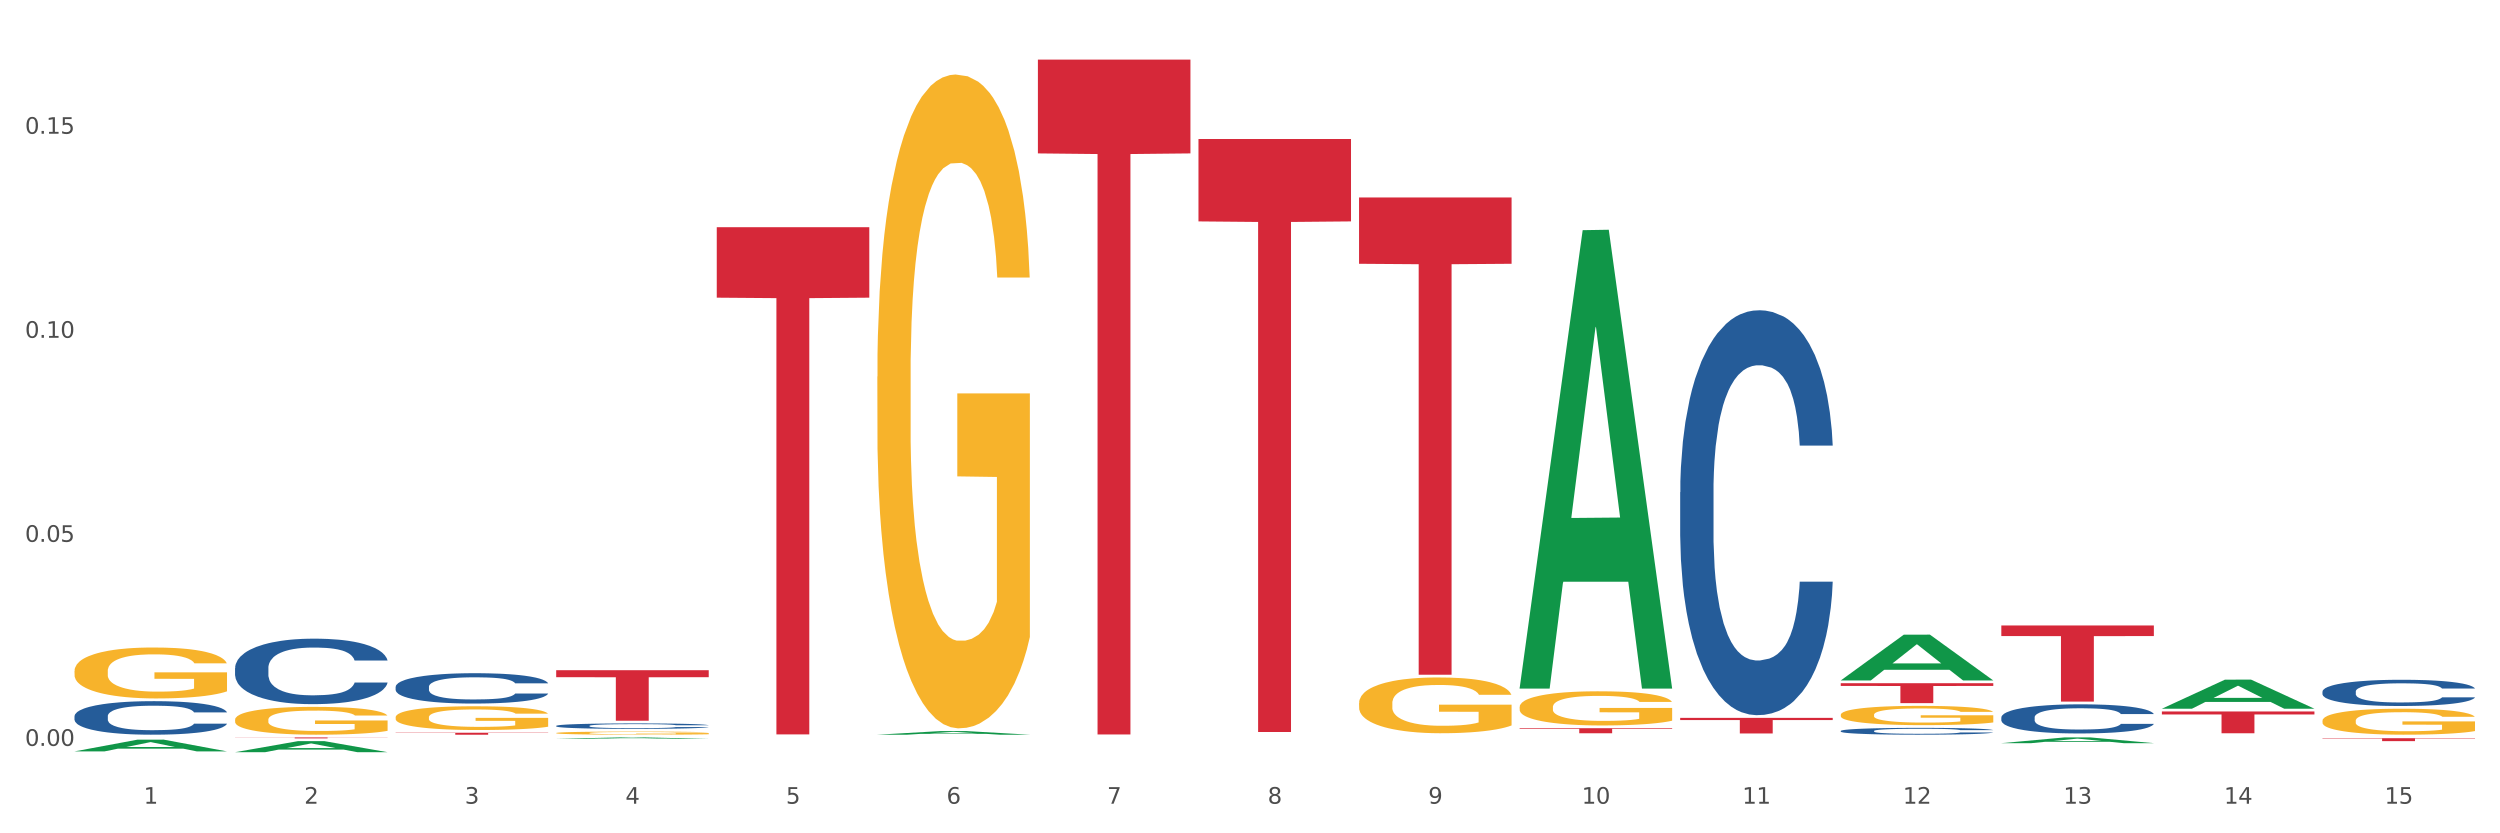 <?xml version="1.0" encoding="utf-8" standalone="no"?>
<!DOCTYPE svg PUBLIC "-//W3C//DTD SVG 1.1//EN"
  "http://www.w3.org/Graphics/SVG/1.1/DTD/svg11.dtd">
<svg xmlns:xlink="http://www.w3.org/1999/xlink" width="1080pt" height="360pt" viewBox="0 0 1080 360" xmlns="http://www.w3.org/2000/svg" version="1.1">
 <rect x="0" y="0" width="1080" height="360" fill="#333333" stroke="none"/>
 <defs>
  <style type="text/css">*{stroke-linejoin: round; stroke-linecap: butt}</style>
 </defs>
 <g id="figure_1">
  <g id="patch_1">
   <path d="M 0 360 
L 1080 360 
L 1080 0 
L 0 0 
z
" style="fill: #ffffff; stroke: #ffffff; stroke-linejoin: miter"/>
  </g>
  <g id="axes_1">
   <g id="matplotlib.axis_1">
    <g id="xtick_1">
     <g id="text_1">
      <!-- 1 -->
      <g style="fill: #4d4d4d" transform="translate(62.07 347.204) scale(0.096 -0.096)">
       <defs>
        <path id="DejaVuSans-31" d="M 794 531 
L 1825 531 
L 1825 4091 
L 703 3866 
L 703 4441 
L 1819 4666 
L 2450 4666 
L 2450 531 
L 3481 531 
L 3481 0 
L 794 0 
L 794 531 
z
" transform="scale(0.016)"/>
       </defs>
       <use xlink:href="#DejaVuSans-31"/>
      </g>
     </g>
    </g>
    <g id="xtick_2">
     <g id="text_2">
      <!-- 2 -->
      <g style="fill: #4d4d4d" transform="translate(131.436 347.204) scale(0.096 -0.096)">
       <defs>
        <path id="DejaVuSans-32" d="M 1228 531 
L 3431 531 
L 3431 0 
L 469 0 
L 469 531 
Q 828 903 1448 1529 
Q 2069 2156 2228 2338 
Q 2531 2678 2651 2914 
Q 2772 3150 2772 3378 
Q 2772 3750 2511 3984 
Q 2250 4219 1831 4219 
Q 1534 4219 1204 4116 
Q 875 4013 500 3803 
L 500 4441 
Q 881 4594 1212 4672 
Q 1544 4750 1819 4750 
Q 2544 4750 2975 4387 
Q 3406 4025 3406 3419 
Q 3406 3131 3298 2873 
Q 3191 2616 2906 2266 
Q 2828 2175 2409 1742 
Q 1991 1309 1228 531 
z
" transform="scale(0.016)"/>
       </defs>
       <use xlink:href="#DejaVuSans-32"/>
      </g>
     </g>
    </g>
    <g id="xtick_3">
     <g id="text_3">
      <!-- 3 -->
      <g style="fill: #4d4d4d" transform="translate(200.802 347.204) scale(0.096 -0.096)">
       <defs>
        <path id="DejaVuSans-33" d="M 2597 2516 
Q 3050 2419 3304 2112 
Q 3559 1806 3559 1356 
Q 3559 666 3084 287 
Q 2609 -91 1734 -91 
Q 1441 -91 1130 -33 
Q 819 25 488 141 
L 488 750 
Q 750 597 1062 519 
Q 1375 441 1716 441 
Q 2309 441 2620 675 
Q 2931 909 2931 1356 
Q 2931 1769 2642 2001 
Q 2353 2234 1838 2234 
L 1294 2234 
L 1294 2753 
L 1863 2753 
Q 2328 2753 2575 2939 
Q 2822 3125 2822 3475 
Q 2822 3834 2567 4026 
Q 2313 4219 1838 4219 
Q 1578 4219 1281 4162 
Q 984 4106 628 3988 
L 628 4550 
Q 988 4650 1302 4700 
Q 1616 4750 1894 4750 
Q 2613 4750 3031 4423 
Q 3450 4097 3450 3541 
Q 3450 3153 3228 2886 
Q 3006 2619 2597 2516 
z
" transform="scale(0.016)"/>
       </defs>
       <use xlink:href="#DejaVuSans-33"/>
      </g>
     </g>
    </g>
    <g id="xtick_4">
     <g id="text_4">
      <!-- 4 -->
      <g style="fill: #4d4d4d" transform="translate(270.169 347.204) scale(0.096 -0.096)">
       <defs>
        <path id="DejaVuSans-34" d="M 2419 4116 
L 825 1625 
L 2419 1625 
L 2419 4116 
z
M 2253 4666 
L 3047 4666 
L 3047 1625 
L 3713 1625 
L 3713 1100 
L 3047 1100 
L 3047 0 
L 2419 0 
L 2419 1100 
L 313 1100 
L 313 1709 
L 2253 4666 
z
" transform="scale(0.016)"/>
       </defs>
       <use xlink:href="#DejaVuSans-34"/>
      </g>
     </g>
    </g>
    <g id="xtick_5">
     <g id="text_5">
      <!-- 5 -->
      <g style="fill: #4d4d4d" transform="translate(339.535 347.204) scale(0.096 -0.096)">
       <defs>
        <path id="DejaVuSans-35" d="M 691 4666 
L 3169 4666 
L 3169 4134 
L 1269 4134 
L 1269 2991 
Q 1406 3038 1543 3061 
Q 1681 3084 1819 3084 
Q 2600 3084 3056 2656 
Q 3513 2228 3513 1497 
Q 3513 744 3044 326 
Q 2575 -91 1722 -91 
Q 1428 -91 1123 -41 
Q 819 9 494 109 
L 494 744 
Q 775 591 1075 516 
Q 1375 441 1709 441 
Q 2250 441 2565 725 
Q 2881 1009 2881 1497 
Q 2881 1984 2565 2268 
Q 2250 2553 1709 2553 
Q 1456 2553 1204 2497 
Q 953 2441 691 2322 
L 691 4666 
z
" transform="scale(0.016)"/>
       </defs>
       <use xlink:href="#DejaVuSans-35"/>
      </g>
     </g>
    </g>
    <g id="xtick_6">
     <g id="text_6">
      <!-- 6 -->
      <g style="fill: #4d4d4d" transform="translate(408.901 347.204) scale(0.096 -0.096)">
       <defs>
        <path id="DejaVuSans-36" d="M 2113 2584 
Q 1688 2584 1439 2293 
Q 1191 2003 1191 1497 
Q 1191 994 1439 701 
Q 1688 409 2113 409 
Q 2538 409 2786 701 
Q 3034 994 3034 1497 
Q 3034 2003 2786 2293 
Q 2538 2584 2113 2584 
z
M 3366 4563 
L 3366 3988 
Q 3128 4100 2886 4159 
Q 2644 4219 2406 4219 
Q 1781 4219 1451 3797 
Q 1122 3375 1075 2522 
Q 1259 2794 1537 2939 
Q 1816 3084 2150 3084 
Q 2853 3084 3261 2657 
Q 3669 2231 3669 1497 
Q 3669 778 3244 343 
Q 2819 -91 2113 -91 
Q 1303 -91 875 529 
Q 447 1150 447 2328 
Q 447 3434 972 4092 
Q 1497 4750 2381 4750 
Q 2619 4750 2861 4703 
Q 3103 4656 3366 4563 
z
" transform="scale(0.016)"/>
       </defs>
       <use xlink:href="#DejaVuSans-36"/>
      </g>
     </g>
    </g>
    <g id="xtick_7">
     <g id="text_7">
      <!-- 7 -->
      <g style="fill: #4d4d4d" transform="translate(478.267 347.204) scale(0.096 -0.096)">
       <defs>
        <path id="DejaVuSans-37" d="M 525 4666 
L 3525 4666 
L 3525 4397 
L 1831 0 
L 1172 0 
L 2766 4134 
L 525 4134 
L 525 4666 
z
" transform="scale(0.016)"/>
       </defs>
       <use xlink:href="#DejaVuSans-37"/>
      </g>
     </g>
    </g>
    <g id="xtick_8">
     <g id="text_8">
      <!-- 8 -->
      <g style="fill: #4d4d4d" transform="translate(547.634 347.204) scale(0.096 -0.096)">
       <defs>
        <path id="DejaVuSans-38" d="M 2034 2216 
Q 1584 2216 1326 1975 
Q 1069 1734 1069 1313 
Q 1069 891 1326 650 
Q 1584 409 2034 409 
Q 2484 409 2743 651 
Q 3003 894 3003 1313 
Q 3003 1734 2745 1975 
Q 2488 2216 2034 2216 
z
M 1403 2484 
Q 997 2584 770 2862 
Q 544 3141 544 3541 
Q 544 4100 942 4425 
Q 1341 4750 2034 4750 
Q 2731 4750 3128 4425 
Q 3525 4100 3525 3541 
Q 3525 3141 3298 2862 
Q 3072 2584 2669 2484 
Q 3125 2378 3379 2068 
Q 3634 1759 3634 1313 
Q 3634 634 3220 271 
Q 2806 -91 2034 -91 
Q 1263 -91 848 271 
Q 434 634 434 1313 
Q 434 1759 690 2068 
Q 947 2378 1403 2484 
z
M 1172 3481 
Q 1172 3119 1398 2916 
Q 1625 2713 2034 2713 
Q 2441 2713 2670 2916 
Q 2900 3119 2900 3481 
Q 2900 3844 2670 4047 
Q 2441 4250 2034 4250 
Q 1625 4250 1398 4047 
Q 1172 3844 1172 3481 
z
" transform="scale(0.016)"/>
       </defs>
       <use xlink:href="#DejaVuSans-38"/>
      </g>
     </g>
    </g>
    <g id="xtick_9">
     <g id="text_9">
      <!-- 9 -->
      <g style="fill: #4d4d4d" transform="translate(617 347.204) scale(0.096 -0.096)">
       <defs>
        <path id="DejaVuSans-39" d="M 703 97 
L 703 672 
Q 941 559 1184 500 
Q 1428 441 1663 441 
Q 2288 441 2617 861 
Q 2947 1281 2994 2138 
Q 2813 1869 2534 1725 
Q 2256 1581 1919 1581 
Q 1219 1581 811 2004 
Q 403 2428 403 3163 
Q 403 3881 828 4315 
Q 1253 4750 1959 4750 
Q 2769 4750 3195 4129 
Q 3622 3509 3622 2328 
Q 3622 1225 3098 567 
Q 2575 -91 1691 -91 
Q 1453 -91 1209 -44 
Q 966 3 703 97 
z
M 1959 2075 
Q 2384 2075 2632 2365 
Q 2881 2656 2881 3163 
Q 2881 3666 2632 3958 
Q 2384 4250 1959 4250 
Q 1534 4250 1286 3958 
Q 1038 3666 1038 3163 
Q 1038 2656 1286 2365 
Q 1534 2075 1959 2075 
z
" transform="scale(0.016)"/>
       </defs>
       <use xlink:href="#DejaVuSans-39"/>
      </g>
     </g>
    </g>
    <g id="xtick_10">
     <g id="text_10">
      <!-- 10 -->
      <g style="fill: #4d4d4d" transform="translate(683.312 347.204) scale(0.096 -0.096)">
       <defs>
        <path id="DejaVuSans-30" d="M 2034 4250 
Q 1547 4250 1301 3770 
Q 1056 3291 1056 2328 
Q 1056 1369 1301 889 
Q 1547 409 2034 409 
Q 2525 409 2770 889 
Q 3016 1369 3016 2328 
Q 3016 3291 2770 3770 
Q 2525 4250 2034 4250 
z
M 2034 4750 
Q 2819 4750 3233 4129 
Q 3647 3509 3647 2328 
Q 3647 1150 3233 529 
Q 2819 -91 2034 -91 
Q 1250 -91 836 529 
Q 422 1150 422 2328 
Q 422 3509 836 4129 
Q 1250 4750 2034 4750 
z
" transform="scale(0.016)"/>
       </defs>
       <use xlink:href="#DejaVuSans-31"/>
       <use xlink:href="#DejaVuSans-30" transform="translate(63.623 0)"/>
      </g>
     </g>
    </g>
    <g id="xtick_11">
     <g id="text_11">
      <!-- 11 -->
      <g style="fill: #4d4d4d" transform="translate(752.678 347.204) scale(0.096 -0.096)">
       <use xlink:href="#DejaVuSans-31"/>
       <use xlink:href="#DejaVuSans-31" transform="translate(63.623 0)"/>
      </g>
     </g>
    </g>
    <g id="xtick_12">
     <g id="text_12">
      <!-- 12 -->
      <g style="fill: #4d4d4d" transform="translate(822.044 347.204) scale(0.096 -0.096)">
       <use xlink:href="#DejaVuSans-31"/>
       <use xlink:href="#DejaVuSans-32" transform="translate(63.623 0)"/>
      </g>
     </g>
    </g>
    <g id="xtick_13">
     <g id="text_13">
      <!-- 13 -->
      <g style="fill: #4d4d4d" transform="translate(891.411 347.204) scale(0.096 -0.096)">
       <use xlink:href="#DejaVuSans-31"/>
       <use xlink:href="#DejaVuSans-33" transform="translate(63.623 0)"/>
      </g>
     </g>
    </g>
    <g id="xtick_14">
     <g id="text_14">
      <!-- 14 -->
      <g style="fill: #4d4d4d" transform="translate(960.777 347.204) scale(0.096 -0.096)">
       <use xlink:href="#DejaVuSans-31"/>
       <use xlink:href="#DejaVuSans-34" transform="translate(63.623 0)"/>
      </g>
     </g>
    </g>
    <g id="xtick_15">
     <g id="text_15">
      <!-- 15 -->
      <g style="fill: #4d4d4d" transform="translate(1030.143 347.204) scale(0.096 -0.096)">
       <use xlink:href="#DejaVuSans-31"/>
       <use xlink:href="#DejaVuSans-35" transform="translate(63.623 0)"/>
      </g>
     </g>
    </g>
    <g id="xtick_16"/>
    <g id="xtick_17"/>
    <g id="xtick_18"/>
    <g id="xtick_19"/>
    <g id="xtick_20"/>
    <g id="xtick_21"/>
    <g id="xtick_22"/>
    <g id="xtick_23"/>
    <g id="xtick_24"/>
    <g id="xtick_25"/>
    <g id="xtick_26"/>
    <g id="xtick_27"/>
    <g id="xtick_28"/>
    <g id="xtick_29"/>
   </g>
   <g id="matplotlib.axis_2">
    <g id="ytick_1">
     <g id="text_16">
      <!-- 0.00 -->
      <g style="fill: #4d4d4d" transform="translate(10.8 322.21) scale(0.096 -0.096)">
       <defs>
        <path id="DejaVuSans-2e" d="M 684 794 
L 1344 794 
L 1344 0 
L 684 0 
L 684 794 
z
" transform="scale(0.016)"/>
       </defs>
       <use xlink:href="#DejaVuSans-30"/>
       <use xlink:href="#DejaVuSans-2e" transform="translate(63.623 0)"/>
       <use xlink:href="#DejaVuSans-30" transform="translate(95.41 0)"/>
       <use xlink:href="#DejaVuSans-30" transform="translate(159.033 0)"/>
      </g>
     </g>
    </g>
    <g id="ytick_2">
     <g id="text_17">
      <!-- 0.05 -->
      <g style="fill: #4d4d4d" transform="translate(10.8 234.068) scale(0.096 -0.096)">
       <use xlink:href="#DejaVuSans-30"/>
       <use xlink:href="#DejaVuSans-2e" transform="translate(63.623 0)"/>
       <use xlink:href="#DejaVuSans-30" transform="translate(95.41 0)"/>
       <use xlink:href="#DejaVuSans-35" transform="translate(159.033 0)"/>
      </g>
     </g>
    </g>
    <g id="ytick_3">
     <g id="text_18">
      <!-- 0.10 -->
      <g style="fill: #4d4d4d" transform="translate(10.8 145.926) scale(0.096 -0.096)">
       <use xlink:href="#DejaVuSans-30"/>
       <use xlink:href="#DejaVuSans-2e" transform="translate(63.623 0)"/>
       <use xlink:href="#DejaVuSans-31" transform="translate(95.41 0)"/>
       <use xlink:href="#DejaVuSans-30" transform="translate(159.033 0)"/>
      </g>
     </g>
    </g>
    <g id="ytick_4">
     <g id="text_19">
      <!-- 0.15 -->
      <g style="fill: #4d4d4d" transform="translate(10.8 57.783) scale(0.096 -0.096)">
       <use xlink:href="#DejaVuSans-30"/>
       <use xlink:href="#DejaVuSans-2e" transform="translate(63.623 0)"/>
       <use xlink:href="#DejaVuSans-31" transform="translate(95.41 0)"/>
       <use xlink:href="#DejaVuSans-35" transform="translate(159.033 0)"/>
      </g>
     </g>
    </g>
    <g id="ytick_5"/>
    <g id="ytick_6"/>
    <g id="ytick_7"/>
   </g>
   <g id="PolyCollection_1">
    <path d="M 32.175 324.593 
L 32.243 324.588 
L 59.417 319.527 
L 70.695 319.522 
L 98.073 324.603 
L 85.029 324.603 
L 79.119 323.419 
L 51.061 323.419 
L 50.857 323.439 
L 45.151 324.603 
L 32.175 324.603 
L 32.175 324.593 
L 54.594 322.713 
L 75.586 322.709 
L 65.192 320.605 
L 65.056 320.595 
L 64.92 320.61 
L 54.526 322.709 
L 54.594 322.713 
L 32.175 324.593 
z
" clip-path="url(#p4130110ed6)" style="fill: #109648"/>
    <path d="M 101.541 324.941 
L 101.609 324.936 
L 128.784 320.163 
L 140.061 320.158 
L 167.439 324.95 
L 154.395 324.95 
L 148.485 323.834 
L 120.427 323.834 
L 120.224 323.852 
L 114.517 324.95 
L 101.541 324.95 
L 101.541 324.941 
L 123.96 323.168 
L 144.952 323.164 
L 134.558 321.18 
L 134.422 321.171 
L 134.286 321.184 
L 123.892 323.164 
L 123.96 323.168 
L 101.541 324.941 
z
" clip-path="url(#p4130110ed6)" style="fill: #109648"/>
    <path d="M 240.274 319.182 
L 240.342 319.181 
L 267.516 318.564 
L 278.793 318.563 
L 306.172 319.183 
L 293.128 319.183 
L 287.217 319.038 
L 259.16 319.038 
L 258.956 319.041 
L 253.249 319.183 
L 240.274 319.183 
L 240.274 319.182 
L 262.693 318.952 
L 283.685 318.952 
L 273.291 318.695 
L 273.155 318.694 
L 273.019 318.696 
L 262.625 318.952 
L 262.693 318.952 
L 240.274 319.182 
z
" clip-path="url(#p4130110ed6)" style="fill: #109648"/>
    <path d="M 379.006 317.389 
L 379.074 317.387 
L 406.248 315.829 
L 417.526 315.827 
L 444.904 317.392 
L 431.86 317.392 
L 425.95 317.028 
L 397.892 317.028 
L 397.689 317.033 
L 391.982 317.392 
L 379.006 317.392 
L 379.006 317.389 
L 401.425 316.81 
L 422.417 316.809 
L 412.023 316.161 
L 411.887 316.158 
L 411.751 316.162 
L 401.357 316.809 
L 401.425 316.81 
L 379.006 317.389 
z
" clip-path="url(#p4130110ed6)" style="fill: #109648"/>
    <path d="M 32.175 289.891 
L 32.253 289.871 
L 32.253 289.148 
L 32.408 288.525 
L 33.186 287.017 
L 34.353 285.771 
L 35.209 285.108 
L 36.065 284.565 
L 37.076 284.023 
L 38.321 283.46 
L 40.578 282.636 
L 41.978 282.214 
L 43.69 281.771 
L 46.802 281.128 
L 49.058 280.767 
L 51.392 280.465 
L 55.204 280.103 
L 57.694 279.942 
L 60.339 279.822 
L 63.529 279.741 
L 65.941 279.721 
L 71.231 279.782 
L 75.744 279.963 
L 77.922 280.103 
L 80.723 280.344 
L 82.201 280.505 
L 84.613 280.827 
L 87.103 281.249 
L 88.815 281.611 
L 91.382 282.294 
L 93.327 282.977 
L 95.116 283.822 
L 96.05 284.404 
L 96.75 284.947 
L 97.373 285.57 
L 97.995 286.555 
L 83.991 286.555 
L 83.446 285.852 
L 82.59 285.188 
L 81.346 284.545 
L 80.256 284.143 
L 78.389 283.641 
L 76.677 283.319 
L 74.888 283.078 
L 72.71 282.877 
L 70.998 282.776 
L 68.586 282.696 
L 63.84 282.716 
L 60.65 282.877 
L 58.472 283.078 
L 57.071 283.259 
L 55.827 283.46 
L 54.426 283.741 
L 52.792 284.163 
L 51.625 284.545 
L 50.458 285.027 
L 49.525 285.51 
L 48.669 286.073 
L 47.969 286.676 
L 47.424 287.299 
L 46.957 288.062 
L 46.568 289.329 
L 46.568 292.082 
L 46.724 292.705 
L 47.113 293.529 
L 47.58 294.152 
L 48.358 294.896 
L 49.058 295.398 
L 50.381 296.122 
L 51.859 296.725 
L 53.026 297.107 
L 54.193 297.428 
L 56.216 297.871 
L 58.472 298.232 
L 60.417 298.453 
L 63.062 298.654 
L 64.852 298.735 
L 66.408 298.775 
L 70.22 298.775 
L 72.943 298.715 
L 75.977 298.574 
L 78.311 298.393 
L 80.256 298.172 
L 82.435 297.81 
L 83.835 297.469 
L 83.835 293.268 
L 66.719 293.248 
L 66.719 290.454 
L 98.073 290.454 
L 98.073 298.654 
L 96.75 299.077 
L 95.272 299.458 
L 93.716 299.8 
L 91.382 300.222 
L 88.581 300.624 
L 86.091 300.906 
L 83.446 301.147 
L 80.334 301.368 
L 76.288 301.569 
L 73.799 301.649 
L 70.687 301.709 
L 67.03 301.73 
L 63.84 301.689 
L 60.728 301.589 
L 57.461 301.408 
L 54.271 301.147 
L 51.859 300.885 
L 49.447 300.564 
L 46.879 300.142 
L 44.857 299.74 
L 43.301 299.378 
L 41.589 298.916 
L 39.722 298.313 
L 38.321 297.77 
L 37.076 297.207 
L 35.754 296.484 
L 34.82 295.861 
L 33.887 295.077 
L 33.342 294.494 
L 32.72 293.59 
L 32.253 292.323 
L 32.175 289.891 
z
" clip-path="url(#p4130110ed6)" style="fill: #f7b32b"/>
    <path d="M 101.541 310.923 
L 101.619 310.912 
L 101.619 310.517 
L 101.775 310.176 
L 102.553 309.352 
L 103.72 308.672 
L 104.575 308.309 
L 105.431 308.013 
L 106.443 307.716 
L 107.688 307.409 
L 109.944 306.958 
L 111.344 306.728 
L 113.056 306.486 
L 116.168 306.135 
L 118.424 305.937 
L 120.758 305.772 
L 124.57 305.574 
L 127.06 305.487 
L 129.705 305.421 
L 132.895 305.377 
L 135.307 305.366 
L 140.598 305.399 
L 145.11 305.498 
L 147.289 305.574 
L 150.089 305.706 
L 151.568 305.794 
L 153.979 305.97 
L 156.469 306.2 
L 158.181 306.398 
L 160.748 306.772 
L 162.693 307.145 
L 164.483 307.606 
L 165.416 307.925 
L 166.117 308.221 
L 166.739 308.562 
L 167.361 309.1 
L 153.357 309.1 
L 152.812 308.715 
L 151.957 308.353 
L 150.712 308.002 
L 149.623 307.782 
L 147.755 307.507 
L 146.044 307.332 
L 144.254 307.2 
L 142.076 307.09 
L 140.364 307.035 
L 137.952 306.991 
L 133.206 307.002 
L 130.017 307.09 
L 127.838 307.2 
L 126.438 307.299 
L 125.193 307.409 
L 123.792 307.562 
L 122.159 307.793 
L 120.992 308.002 
L 119.825 308.265 
L 118.891 308.529 
L 118.035 308.836 
L 117.335 309.166 
L 116.79 309.506 
L 116.324 309.924 
L 115.935 310.615 
L 115.935 312.12 
L 116.09 312.461 
L 116.479 312.911 
L 116.946 313.251 
L 117.724 313.658 
L 118.424 313.932 
L 119.747 314.328 
L 121.225 314.657 
L 122.392 314.866 
L 123.559 315.042 
L 125.582 315.283 
L 127.838 315.481 
L 129.783 315.602 
L 132.428 315.711 
L 134.218 315.755 
L 135.774 315.777 
L 139.586 315.777 
L 142.309 315.744 
L 145.343 315.668 
L 147.678 315.569 
L 149.623 315.448 
L 151.801 315.25 
L 153.201 315.063 
L 153.201 312.768 
L 136.085 312.757 
L 136.085 311.231 
L 167.439 311.231 
L 167.439 315.711 
L 166.117 315.942 
L 164.638 316.151 
L 163.082 316.338 
L 160.748 316.568 
L 157.947 316.788 
L 155.458 316.942 
L 152.812 317.073 
L 149.7 317.194 
L 145.655 317.304 
L 143.165 317.348 
L 140.053 317.381 
L 136.396 317.392 
L 133.206 317.37 
L 130.094 317.315 
L 126.827 317.216 
L 123.637 317.073 
L 121.225 316.931 
L 118.813 316.755 
L 116.246 316.524 
L 114.223 316.305 
L 112.667 316.107 
L 110.955 315.854 
L 109.088 315.525 
L 107.688 315.228 
L 106.443 314.921 
L 105.12 314.525 
L 104.186 314.185 
L 103.253 313.757 
L 102.708 313.438 
L 102.086 312.944 
L 101.619 312.252 
L 101.541 310.923 
z
" clip-path="url(#p4130110ed6)" style="fill: #f7b32b"/>
    <path d="M 725.837 212.628 
L 725.915 212.469 
L 725.915 207.996 
L 726.149 201.925 
L 727.006 190.742 
L 728.096 182.275 
L 729.966 172.371 
L 730.978 168.217 
L 732.302 163.584 
L 735.029 156.076 
L 738.144 149.686 
L 740.325 146.171 
L 741.961 143.934 
L 745.622 139.941 
L 747.725 138.183 
L 749.906 136.746 
L 751.776 135.787 
L 754.891 134.669 
L 757.384 134.19 
L 760.266 134.03 
L 762.681 134.19 
L 765.874 134.829 
L 770.548 136.746 
L 772.34 137.864 
L 774.754 139.781 
L 777.247 142.337 
L 779.272 144.893 
L 781.609 148.567 
L 784.024 153.36 
L 786.36 159.431 
L 787.996 165.022 
L 789.32 170.933 
L 790.489 178.122 
L 791.346 185.95 
L 791.735 192.5 
L 777.481 192.5 
L 777.091 186.589 
L 776.312 180.199 
L 775.533 175.885 
L 774.676 172.371 
L 773.352 168.377 
L 772.184 165.821 
L 770.237 162.785 
L 768.445 160.868 
L 766.965 159.75 
L 765.173 158.792 
L 761.357 157.833 
L 758.63 157.833 
L 756.917 158.153 
L 754.814 158.951 
L 753.022 160.07 
L 750.919 161.987 
L 749.283 164.063 
L 747.647 166.779 
L 746.713 168.696 
L 745.311 172.211 
L 744.376 175.086 
L 743.13 180.039 
L 742.429 183.553 
L 741.182 192.659 
L 740.637 199.369 
L 740.403 204.002 
L 740.248 209.114 
L 740.248 234.035 
L 740.715 245.218 
L 741.104 250.011 
L 741.727 255.442 
L 742.896 262.472 
L 744.61 269.341 
L 746.401 274.293 
L 747.881 277.329 
L 749.283 279.565 
L 750.685 281.322 
L 752.399 282.92 
L 753.801 283.879 
L 755.904 284.837 
L 758.397 285.316 
L 760.344 285.316 
L 764.317 284.518 
L 766.108 283.719 
L 767.822 282.601 
L 769.691 280.843 
L 771.171 278.926 
L 772.028 277.488 
L 773.43 274.453 
L 774.521 271.258 
L 775.455 267.584 
L 776.079 264.389 
L 776.78 259.596 
L 777.325 254.164 
L 777.481 251.289 
L 791.735 251.289 
L 791.424 257.04 
L 790.878 262.631 
L 789.788 270.14 
L 788.931 274.453 
L 787.607 279.725 
L 786.205 284.198 
L 784.257 289.15 
L 782.466 292.825 
L 780.596 296.02 
L 778.571 298.895 
L 774.91 302.889 
L 773.586 304.007 
L 770.782 305.925 
L 768.601 307.043 
L 765.407 308.161 
L 762.136 308.8 
L 758.708 308.96 
L 755.67 308.64 
L 752.321 307.682 
L 750.218 306.723 
L 747.881 305.286 
L 745.155 303.049 
L 742.584 300.333 
L 740.17 297.138 
L 737.911 293.464 
L 735.808 289.31 
L 733.081 282.441 
L 731.056 275.731 
L 729.576 269.501 
L 728.563 264.229 
L 727.551 257.519 
L 727.006 252.886 
L 726.149 241.704 
L 725.837 231.32 
L 725.837 212.628 
z
" clip-path="url(#p4130110ed6)" style="fill: #255c99"/>
    <path d="M 795.203 315.764 
L 795.281 315.762 
L 795.281 315.686 
L 795.515 315.583 
L 796.372 315.394 
L 797.462 315.251 
L 799.332 315.084 
L 800.344 315.014 
L 801.669 314.936 
L 804.395 314.809 
L 807.511 314.701 
L 809.692 314.641 
L 811.327 314.604 
L 814.988 314.536 
L 817.092 314.506 
L 819.273 314.482 
L 821.142 314.466 
L 824.258 314.447 
L 826.75 314.439 
L 829.632 314.436 
L 832.047 314.439 
L 835.241 314.45 
L 839.914 314.482 
L 841.706 314.501 
L 844.121 314.533 
L 846.613 314.577 
L 848.638 314.62 
L 850.975 314.682 
L 853.39 314.763 
L 855.727 314.865 
L 857.362 314.96 
L 858.687 315.06 
L 859.855 315.181 
L 860.712 315.314 
L 861.101 315.424 
L 846.847 315.424 
L 846.457 315.324 
L 845.678 315.216 
L 844.899 315.143 
L 844.043 315.084 
L 842.718 315.017 
L 841.55 314.973 
L 839.603 314.922 
L 837.811 314.89 
L 836.331 314.871 
L 834.54 314.855 
L 830.723 314.838 
L 827.997 314.838 
L 826.283 314.844 
L 824.18 314.857 
L 822.388 314.876 
L 820.285 314.909 
L 818.649 314.944 
L 817.014 314.99 
L 816.079 315.022 
L 814.677 315.081 
L 813.742 315.13 
L 812.496 315.214 
L 811.795 315.273 
L 810.548 315.427 
L 810.003 315.54 
L 809.77 315.619 
L 809.614 315.705 
L 809.614 316.126 
L 810.081 316.315 
L 810.471 316.396 
L 811.094 316.488 
L 812.262 316.606 
L 813.976 316.722 
L 815.767 316.806 
L 817.247 316.857 
L 818.649 316.895 
L 820.051 316.925 
L 821.765 316.952 
L 823.167 316.968 
L 825.27 316.984 
L 827.763 316.992 
L 829.71 316.992 
L 833.683 316.979 
L 835.474 316.965 
L 837.188 316.946 
L 839.057 316.917 
L 840.537 316.884 
L 841.394 316.86 
L 842.796 316.809 
L 843.887 316.755 
L 844.822 316.693 
L 845.445 316.639 
L 846.146 316.558 
L 846.691 316.466 
L 846.847 316.417 
L 861.101 316.417 
L 860.79 316.515 
L 860.245 316.609 
L 859.154 316.736 
L 858.297 316.809 
L 856.973 316.898 
L 855.571 316.973 
L 853.624 317.057 
L 851.832 317.119 
L 849.963 317.173 
L 847.937 317.222 
L 844.276 317.289 
L 842.952 317.308 
L 840.148 317.341 
L 837.967 317.359 
L 834.773 317.378 
L 831.502 317.389 
L 828.074 317.392 
L 825.037 317.386 
L 821.687 317.37 
L 819.584 317.354 
L 817.247 317.33 
L 814.521 317.292 
L 811.951 317.246 
L 809.536 317.192 
L 807.277 317.13 
L 805.174 317.06 
L 802.448 316.944 
L 800.422 316.83 
L 798.942 316.725 
L 797.93 316.636 
L 796.917 316.523 
L 796.372 316.444 
L 795.515 316.256 
L 795.203 316.08 
L 795.203 315.764 
z
" clip-path="url(#p4130110ed6)" style="fill: #255c99"/>
    <path d="M 170.907 296.714 
L 170.985 296.702 
L 170.985 296.367 
L 171.219 295.912 
L 172.076 295.074 
L 173.166 294.439 
L 175.036 293.697 
L 176.048 293.386 
L 177.373 293.038 
L 180.099 292.476 
L 183.215 291.997 
L 185.396 291.733 
L 187.031 291.566 
L 190.692 291.266 
L 192.796 291.135 
L 194.977 291.027 
L 196.846 290.955 
L 199.962 290.871 
L 202.454 290.835 
L 205.336 290.823 
L 207.751 290.835 
L 210.945 290.883 
L 215.618 291.027 
L 217.41 291.111 
L 219.825 291.254 
L 222.317 291.446 
L 224.342 291.637 
L 226.679 291.913 
L 229.094 292.272 
L 231.431 292.727 
L 233.066 293.146 
L 234.391 293.589 
L 235.559 294.128 
L 236.416 294.715 
L 236.805 295.205 
L 222.551 295.205 
L 222.161 294.762 
L 221.382 294.284 
L 220.604 293.96 
L 219.747 293.697 
L 218.422 293.398 
L 217.254 293.206 
L 215.307 292.978 
L 213.515 292.835 
L 212.035 292.751 
L 210.244 292.679 
L 206.427 292.607 
L 203.701 292.607 
L 201.987 292.631 
L 199.884 292.691 
L 198.092 292.775 
L 195.989 292.919 
L 194.353 293.074 
L 192.718 293.278 
L 191.783 293.421 
L 190.381 293.685 
L 189.446 293.9 
L 188.2 294.272 
L 187.499 294.535 
L 186.252 295.217 
L 185.707 295.72 
L 185.474 296.068 
L 185.318 296.451 
L 185.318 298.318 
L 185.785 299.157 
L 186.175 299.516 
L 186.798 299.923 
L 187.966 300.45 
L 189.68 300.964 
L 191.471 301.336 
L 192.951 301.563 
L 194.353 301.731 
L 195.755 301.862 
L 197.469 301.982 
L 198.871 302.054 
L 200.974 302.126 
L 203.467 302.162 
L 205.414 302.162 
L 209.387 302.102 
L 211.178 302.042 
L 212.892 301.958 
L 214.761 301.827 
L 216.241 301.683 
L 217.098 301.575 
L 218.5 301.348 
L 219.591 301.108 
L 220.526 300.833 
L 221.149 300.593 
L 221.85 300.234 
L 222.395 299.827 
L 222.551 299.612 
L 236.805 299.612 
L 236.494 300.043 
L 235.949 300.462 
L 234.858 301.024 
L 234.001 301.348 
L 232.677 301.743 
L 231.275 302.078 
L 229.328 302.449 
L 227.536 302.725 
L 225.667 302.964 
L 223.641 303.179 
L 219.98 303.479 
L 218.656 303.563 
L 215.852 303.706 
L 213.671 303.79 
L 210.477 303.874 
L 207.206 303.922 
L 203.779 303.934 
L 200.741 303.91 
L 197.391 303.838 
L 195.288 303.766 
L 192.951 303.658 
L 190.225 303.491 
L 187.655 303.287 
L 185.24 303.048 
L 182.981 302.772 
L 180.878 302.461 
L 178.152 301.946 
L 176.126 301.443 
L 174.646 300.976 
L 173.634 300.581 
L 172.621 300.078 
L 172.076 299.731 
L 171.219 298.893 
L 170.907 298.115 
L 170.907 296.714 
z
" clip-path="url(#p4130110ed6)" style="fill: #255c99"/>
    <path d="M 240.274 313.572 
L 240.352 313.57 
L 240.352 313.509 
L 240.585 313.428 
L 241.442 313.277 
L 242.533 313.163 
L 244.402 313.03 
L 245.415 312.974 
L 246.739 312.912 
L 249.465 312.811 
L 252.581 312.725 
L 254.762 312.678 
L 256.398 312.648 
L 260.059 312.594 
L 262.162 312.57 
L 264.343 312.551 
L 266.212 312.538 
L 269.328 312.523 
L 271.821 312.517 
L 274.703 312.514 
L 277.117 312.517 
L 280.311 312.525 
L 284.985 312.551 
L 286.776 312.566 
L 289.191 312.592 
L 291.683 312.626 
L 293.709 312.661 
L 296.045 312.71 
L 298.46 312.775 
L 300.797 312.856 
L 302.433 312.931 
L 303.757 313.011 
L 304.925 313.108 
L 305.782 313.213 
L 306.172 313.301 
L 291.917 313.301 
L 291.528 313.221 
L 290.749 313.136 
L 289.97 313.078 
L 289.113 313.03 
L 287.789 312.977 
L 286.62 312.942 
L 284.673 312.901 
L 282.881 312.876 
L 281.401 312.86 
L 279.61 312.848 
L 275.793 312.835 
L 273.067 312.835 
L 271.353 312.839 
L 269.25 312.85 
L 267.458 312.865 
L 265.355 312.891 
L 263.72 312.918 
L 262.084 312.955 
L 261.149 312.981 
L 259.747 313.028 
L 258.812 313.067 
L 257.566 313.133 
L 256.865 313.181 
L 255.619 313.303 
L 255.073 313.393 
L 254.84 313.456 
L 254.684 313.524 
L 254.684 313.86 
L 255.151 314.01 
L 255.541 314.075 
L 256.164 314.148 
L 257.332 314.242 
L 259.046 314.335 
L 260.838 314.401 
L 262.318 314.442 
L 263.72 314.472 
L 265.122 314.496 
L 266.835 314.517 
L 268.237 314.53 
L 270.341 314.543 
L 272.833 314.549 
L 274.78 314.549 
L 278.753 314.539 
L 280.545 314.528 
L 282.258 314.513 
L 284.128 314.489 
L 285.608 314.464 
L 286.465 314.444 
L 287.867 314.403 
L 288.957 314.36 
L 289.892 314.311 
L 290.515 314.268 
L 291.216 314.204 
L 291.761 314.13 
L 291.917 314.092 
L 306.172 314.092 
L 305.86 314.169 
L 305.315 314.244 
L 304.224 314.345 
L 303.367 314.403 
L 302.043 314.474 
L 300.641 314.534 
L 298.694 314.601 
L 296.902 314.65 
L 295.033 314.693 
L 293.008 314.732 
L 289.347 314.786 
L 288.022 314.801 
L 285.218 314.827 
L 283.037 314.842 
L 279.844 314.857 
L 276.572 314.865 
L 273.145 314.868 
L 270.107 314.863 
L 266.757 314.85 
L 264.654 314.837 
L 262.318 314.818 
L 259.591 314.788 
L 257.021 314.751 
L 254.606 314.709 
L 252.347 314.659 
L 250.244 314.603 
L 247.518 314.511 
L 245.493 314.421 
L 244.013 314.337 
L 243 314.266 
L 241.987 314.176 
L 241.442 314.113 
L 240.585 313.963 
L 240.274 313.823 
L 240.274 313.572 
z
" clip-path="url(#p4130110ed6)" style="fill: #255c99"/>
    <path d="M 101.541 288.613 
L 101.619 288.587 
L 101.619 287.864 
L 101.853 286.882 
L 102.71 285.073 
L 103.8 283.704 
L 105.67 282.101 
L 106.682 281.43 
L 108.006 280.68 
L 110.733 279.466 
L 113.848 278.432 
L 116.029 277.864 
L 117.665 277.502 
L 121.326 276.856 
L 123.429 276.572 
L 125.61 276.339 
L 127.48 276.184 
L 130.595 276.003 
L 133.088 275.926 
L 135.97 275.9 
L 138.385 275.926 
L 141.578 276.029 
L 146.252 276.339 
L 148.044 276.52 
L 150.458 276.83 
L 152.951 277.244 
L 154.976 277.657 
L 157.313 278.251 
L 159.728 279.027 
L 162.064 280.008 
L 163.7 280.913 
L 165.024 281.869 
L 166.193 283.032 
L 167.05 284.298 
L 167.439 285.357 
L 153.185 285.357 
L 152.795 284.401 
L 152.016 283.368 
L 151.237 282.67 
L 150.38 282.101 
L 149.056 281.455 
L 147.888 281.042 
L 145.941 280.551 
L 144.149 280.241 
L 142.669 280.06 
L 140.877 279.905 
L 137.061 279.75 
L 134.334 279.75 
L 132.621 279.802 
L 130.518 279.931 
L 128.726 280.112 
L 126.623 280.422 
L 124.987 280.758 
L 123.351 281.197 
L 122.417 281.507 
L 121.015 282.076 
L 120.08 282.541 
L 118.834 283.342 
L 118.133 283.91 
L 116.886 285.383 
L 116.341 286.468 
L 116.107 287.218 
L 115.952 288.045 
L 115.952 292.076 
L 116.419 293.884 
L 116.808 294.66 
L 117.431 295.538 
L 118.6 296.675 
L 120.314 297.786 
L 122.105 298.587 
L 123.585 299.078 
L 124.987 299.44 
L 126.389 299.724 
L 128.103 299.983 
L 129.505 300.138 
L 131.608 300.293 
L 134.101 300.37 
L 136.048 300.37 
L 140.021 300.241 
L 141.812 300.112 
L 143.526 299.931 
L 145.395 299.647 
L 146.875 299.337 
L 147.732 299.104 
L 149.134 298.613 
L 150.225 298.096 
L 151.159 297.502 
L 151.783 296.985 
L 152.484 296.21 
L 153.029 295.331 
L 153.185 294.866 
L 167.439 294.866 
L 167.128 295.797 
L 166.582 296.701 
L 165.492 297.915 
L 164.635 298.613 
L 163.311 299.466 
L 161.909 300.189 
L 159.961 300.99 
L 158.17 301.585 
L 156.3 302.101 
L 154.275 302.567 
L 150.614 303.213 
L 149.29 303.393 
L 146.486 303.704 
L 144.305 303.884 
L 141.111 304.065 
L 137.84 304.169 
L 134.412 304.195 
L 131.374 304.143 
L 128.025 303.988 
L 125.922 303.833 
L 123.585 303.6 
L 120.859 303.238 
L 118.288 302.799 
L 115.874 302.282 
L 113.615 301.688 
L 111.512 301.016 
L 108.785 299.905 
L 106.76 298.82 
L 105.28 297.812 
L 104.267 296.959 
L 103.255 295.874 
L 102.71 295.125 
L 101.853 293.316 
L 101.541 291.636 
L 101.541 288.613 
z
" clip-path="url(#p4130110ed6)" style="fill: #255c99"/>
    <path d="M 32.175 309.412 
L 32.253 309.399 
L 32.253 309.028 
L 32.487 308.525 
L 33.343 307.599 
L 34.434 306.897 
L 36.303 306.077 
L 37.316 305.733 
L 38.64 305.349 
L 41.366 304.727 
L 44.482 304.198 
L 46.663 303.907 
L 48.299 303.721 
L 51.96 303.39 
L 54.063 303.245 
L 56.244 303.126 
L 58.114 303.046 
L 61.229 302.954 
L 63.722 302.914 
L 66.604 302.901 
L 69.019 302.914 
L 72.212 302.967 
L 76.886 303.126 
L 78.677 303.218 
L 81.092 303.377 
L 83.585 303.589 
L 85.61 303.801 
L 87.947 304.105 
L 90.361 304.502 
L 92.698 305.005 
L 94.334 305.468 
L 95.658 305.958 
L 96.827 306.553 
L 97.683 307.202 
L 98.073 307.744 
L 83.818 307.744 
L 83.429 307.255 
L 82.65 306.725 
L 81.871 306.368 
L 81.014 306.077 
L 79.69 305.746 
L 78.522 305.534 
L 76.574 305.283 
L 74.783 305.124 
L 73.303 305.031 
L 71.511 304.952 
L 67.694 304.873 
L 64.968 304.873 
L 63.255 304.899 
L 61.151 304.965 
L 59.36 305.058 
L 57.257 305.217 
L 55.621 305.389 
L 53.985 305.614 
L 53.05 305.773 
L 51.648 306.064 
L 50.714 306.302 
L 49.467 306.712 
L 48.766 307.003 
L 47.52 307.758 
L 46.975 308.313 
L 46.741 308.697 
L 46.585 309.121 
L 46.585 311.185 
L 47.053 312.112 
L 47.442 312.509 
L 48.065 312.959 
L 49.234 313.541 
L 50.947 314.11 
L 52.739 314.52 
L 54.219 314.772 
L 55.621 314.957 
L 57.023 315.102 
L 58.737 315.235 
L 60.139 315.314 
L 62.242 315.394 
L 64.734 315.433 
L 66.682 315.433 
L 70.654 315.367 
L 72.446 315.301 
L 74.16 315.208 
L 76.029 315.063 
L 77.509 314.904 
L 78.366 314.785 
L 79.768 314.533 
L 80.858 314.269 
L 81.793 313.964 
L 82.416 313.7 
L 83.117 313.303 
L 83.663 312.853 
L 83.818 312.614 
L 98.073 312.614 
L 97.761 313.091 
L 97.216 313.554 
L 96.126 314.176 
L 95.269 314.533 
L 93.945 314.97 
L 92.542 315.341 
L 90.595 315.751 
L 88.804 316.055 
L 86.934 316.32 
L 84.909 316.558 
L 81.248 316.889 
L 79.924 316.982 
L 77.12 317.14 
L 74.939 317.233 
L 71.745 317.326 
L 68.473 317.379 
L 65.046 317.392 
L 62.008 317.365 
L 58.659 317.286 
L 56.556 317.207 
L 54.219 317.087 
L 51.493 316.902 
L 48.922 316.677 
L 46.507 316.413 
L 44.248 316.108 
L 42.145 315.764 
L 39.419 315.195 
L 37.394 314.639 
L 35.914 314.123 
L 34.901 313.686 
L 33.889 313.131 
L 33.343 312.747 
L 32.487 311.82 
L 32.175 310.96 
L 32.175 309.412 
z
" clip-path="url(#p4130110ed6)" style="fill: #255c99"/>
    <path d="M 1003.302 311.352 
L 1003.38 311.342 
L 1003.38 310.973 
L 1003.535 310.655 
L 1004.314 309.886 
L 1005.481 309.25 
L 1006.336 308.911 
L 1007.192 308.635 
L 1008.204 308.358 
L 1009.448 308.071 
L 1011.705 307.65 
L 1013.105 307.435 
L 1014.817 307.209 
L 1017.929 306.881 
L 1020.185 306.696 
L 1022.519 306.543 
L 1026.331 306.358 
L 1028.821 306.276 
L 1031.466 306.215 
L 1034.656 306.173 
L 1037.068 306.163 
L 1042.358 306.194 
L 1046.871 306.286 
L 1049.049 306.358 
L 1051.85 306.481 
L 1053.328 306.563 
L 1055.74 306.727 
L 1058.23 306.943 
L 1059.942 307.127 
L 1062.509 307.476 
L 1064.454 307.824 
L 1066.244 308.255 
L 1067.177 308.553 
L 1067.877 308.829 
L 1068.5 309.147 
L 1069.122 309.65 
L 1055.118 309.65 
L 1054.573 309.291 
L 1053.717 308.952 
L 1052.473 308.624 
L 1051.383 308.419 
L 1049.516 308.163 
L 1047.805 307.999 
L 1046.015 307.876 
L 1043.837 307.773 
L 1042.125 307.722 
L 1039.713 307.681 
L 1034.967 307.691 
L 1031.777 307.773 
L 1029.599 307.876 
L 1028.199 307.968 
L 1026.954 308.071 
L 1025.553 308.214 
L 1023.919 308.429 
L 1022.752 308.624 
L 1021.585 308.87 
L 1020.652 309.117 
L 1019.796 309.404 
L 1019.096 309.711 
L 1018.551 310.029 
L 1018.084 310.419 
L 1017.695 311.065 
L 1017.695 312.47 
L 1017.851 312.788 
L 1018.24 313.208 
L 1018.707 313.526 
L 1019.485 313.905 
L 1020.185 314.162 
L 1021.508 314.531 
L 1022.986 314.838 
L 1024.153 315.033 
L 1025.32 315.197 
L 1027.343 315.423 
L 1029.599 315.608 
L 1031.544 315.72 
L 1034.189 315.823 
L 1035.979 315.864 
L 1037.535 315.884 
L 1041.347 315.884 
L 1044.07 315.854 
L 1047.104 315.782 
L 1049.438 315.69 
L 1051.383 315.577 
L 1053.562 315.392 
L 1054.962 315.218 
L 1054.962 313.075 
L 1037.846 313.064 
L 1037.846 311.639 
L 1069.2 311.639 
L 1069.2 315.823 
L 1067.877 316.038 
L 1066.399 316.233 
L 1064.843 316.407 
L 1062.509 316.623 
L 1059.708 316.828 
L 1057.219 316.971 
L 1054.573 317.094 
L 1051.461 317.207 
L 1047.416 317.31 
L 1044.926 317.351 
L 1041.814 317.382 
L 1038.157 317.392 
L 1034.967 317.371 
L 1031.855 317.32 
L 1028.588 317.228 
L 1025.398 317.094 
L 1022.986 316.961 
L 1020.574 316.797 
L 1018.007 316.582 
L 1015.984 316.377 
L 1014.428 316.192 
L 1012.716 315.956 
L 1010.849 315.649 
L 1009.448 315.372 
L 1008.204 315.085 
L 1006.881 314.715 
L 1005.947 314.398 
L 1005.014 313.998 
L 1004.469 313.7 
L 1003.847 313.239 
L 1003.38 312.593 
L 1003.302 311.352 
z
" clip-path="url(#p4130110ed6)" style="fill: #f7b32b"/>
    <path d="M 795.203 308.784 
L 795.281 308.776 
L 795.281 308.503 
L 795.437 308.267 
L 796.215 307.696 
L 797.382 307.224 
L 798.238 306.973 
L 799.094 306.768 
L 800.105 306.563 
L 801.35 306.35 
L 803.606 306.038 
L 805.006 305.878 
L 806.718 305.711 
L 809.83 305.467 
L 812.086 305.33 
L 814.42 305.216 
L 818.233 305.079 
L 820.722 305.018 
L 823.368 304.973 
L 826.557 304.942 
L 828.969 304.935 
L 834.26 304.957 
L 838.772 305.026 
L 840.951 305.079 
L 843.752 305.17 
L 845.23 305.231 
L 847.642 305.353 
L 850.131 305.513 
L 851.843 305.65 
L 854.41 305.908 
L 856.355 306.167 
L 858.145 306.487 
L 859.078 306.707 
L 859.779 306.913 
L 860.401 307.148 
L 861.024 307.521 
L 847.019 307.521 
L 846.475 307.255 
L 845.619 307.004 
L 844.374 306.76 
L 843.285 306.608 
L 841.418 306.418 
L 839.706 306.296 
L 837.916 306.205 
L 835.738 306.129 
L 834.026 306.091 
L 831.615 306.06 
L 826.869 306.068 
L 823.679 306.129 
L 821.5 306.205 
L 820.1 306.273 
L 818.855 306.35 
L 817.455 306.456 
L 815.821 306.616 
L 814.654 306.76 
L 813.487 306.943 
L 812.553 307.126 
L 811.697 307.339 
L 810.997 307.567 
L 810.453 307.803 
L 809.986 308.092 
L 809.597 308.571 
L 809.597 309.613 
L 809.752 309.849 
L 810.141 310.161 
L 810.608 310.397 
L 811.386 310.678 
L 812.086 310.869 
L 813.409 311.143 
L 814.887 311.371 
L 816.054 311.515 
L 817.221 311.637 
L 819.244 311.804 
L 821.5 311.941 
L 823.445 312.025 
L 826.091 312.101 
L 827.88 312.132 
L 829.436 312.147 
L 833.248 312.147 
L 835.971 312.124 
L 839.006 312.071 
L 841.34 312.002 
L 843.285 311.919 
L 845.463 311.782 
L 846.864 311.652 
L 846.864 310.062 
L 829.747 310.055 
L 829.747 308.997 
L 861.101 308.997 
L 861.101 312.101 
L 859.779 312.261 
L 858.3 312.405 
L 856.744 312.535 
L 854.41 312.695 
L 851.61 312.847 
L 849.12 312.953 
L 846.475 313.044 
L 843.363 313.128 
L 839.317 313.204 
L 836.827 313.235 
L 833.715 313.257 
L 830.059 313.265 
L 826.869 313.25 
L 823.757 313.212 
L 820.489 313.143 
L 817.299 313.044 
L 814.887 312.946 
L 812.475 312.824 
L 809.908 312.664 
L 807.885 312.512 
L 806.329 312.375 
L 804.617 312.2 
L 802.75 311.972 
L 801.35 311.766 
L 800.105 311.553 
L 798.782 311.279 
L 797.849 311.044 
L 796.915 310.747 
L 796.37 310.526 
L 795.748 310.184 
L 795.281 309.705 
L 795.203 308.784 
z
" clip-path="url(#p4130110ed6)" style="fill: #f7b32b"/>
    <path d="M 656.471 305.46 
L 656.549 305.446 
L 656.549 304.961 
L 656.704 304.543 
L 657.482 303.532 
L 658.649 302.696 
L 659.505 302.252 
L 660.361 301.888 
L 661.372 301.524 
L 662.617 301.146 
L 664.874 300.593 
L 666.274 300.31 
L 667.986 300.014 
L 671.098 299.582 
L 673.354 299.34 
L 675.688 299.138 
L 679.5 298.895 
L 681.99 298.787 
L 684.635 298.706 
L 687.825 298.652 
L 690.237 298.639 
L 695.527 298.679 
L 700.04 298.801 
L 702.218 298.895 
L 705.019 299.057 
L 706.497 299.165 
L 708.909 299.38 
L 711.399 299.663 
L 713.111 299.906 
L 715.678 300.364 
L 717.623 300.823 
L 719.412 301.389 
L 720.346 301.78 
L 721.046 302.144 
L 721.669 302.562 
L 722.291 303.222 
L 708.287 303.222 
L 707.742 302.75 
L 706.886 302.305 
L 705.642 301.874 
L 704.552 301.604 
L 702.685 301.267 
L 700.973 301.052 
L 699.184 300.89 
L 697.006 300.755 
L 695.294 300.688 
L 692.882 300.634 
L 688.136 300.647 
L 684.946 300.755 
L 682.768 300.89 
L 681.367 301.011 
L 680.123 301.146 
L 678.722 301.335 
L 677.088 301.618 
L 675.921 301.874 
L 674.754 302.198 
L 673.821 302.521 
L 672.965 302.899 
L 672.265 303.303 
L 671.72 303.721 
L 671.253 304.233 
L 670.864 305.082 
L 670.864 306.929 
L 671.02 307.347 
L 671.409 307.9 
L 671.876 308.318 
L 672.654 308.816 
L 673.354 309.153 
L 674.677 309.639 
L 676.155 310.043 
L 677.322 310.299 
L 678.489 310.515 
L 680.512 310.812 
L 682.768 311.054 
L 684.713 311.202 
L 687.358 311.337 
L 689.148 311.391 
L 690.704 311.418 
L 694.516 311.418 
L 697.239 311.378 
L 700.273 311.283 
L 702.607 311.162 
L 704.552 311.014 
L 706.731 310.771 
L 708.131 310.542 
L 708.131 307.725 
L 691.015 307.711 
L 691.015 305.837 
L 722.369 305.837 
L 722.369 311.337 
L 721.046 311.62 
L 719.568 311.876 
L 718.012 312.106 
L 715.678 312.389 
L 712.877 312.658 
L 710.387 312.847 
L 707.742 313.009 
L 704.63 313.157 
L 700.584 313.292 
L 698.095 313.346 
L 694.983 313.386 
L 691.326 313.4 
L 688.136 313.373 
L 685.024 313.305 
L 681.756 313.184 
L 678.567 313.009 
L 676.155 312.834 
L 673.743 312.618 
L 671.175 312.335 
L 669.153 312.065 
L 667.597 311.823 
L 665.885 311.513 
L 664.018 311.108 
L 662.617 310.744 
L 661.372 310.367 
L 660.05 309.881 
L 659.116 309.464 
L 658.183 308.938 
L 657.638 308.547 
L 657.016 307.94 
L 656.549 307.091 
L 656.471 305.46 
z
" clip-path="url(#p4130110ed6)" style="fill: #f7b32b"/>
    <path d="M 587.105 303.798 
L 587.183 303.776 
L 587.183 302.984 
L 587.338 302.301 
L 588.116 300.651 
L 589.283 299.286 
L 590.139 298.56 
L 590.995 297.966 
L 592.006 297.372 
L 593.251 296.755 
L 595.507 295.853 
L 596.908 295.391 
L 598.619 294.907 
L 601.731 294.203 
L 603.988 293.806 
L 606.322 293.476 
L 610.134 293.08 
L 612.624 292.904 
L 615.269 292.772 
L 618.459 292.684 
L 620.871 292.662 
L 626.161 292.728 
L 630.674 292.926 
L 632.852 293.08 
L 635.653 293.344 
L 637.131 293.52 
L 639.543 293.872 
L 642.033 294.335 
L 643.744 294.731 
L 646.312 295.479 
L 648.257 296.227 
L 650.046 297.152 
L 650.98 297.79 
L 651.68 298.384 
L 652.302 299.066 
L 652.925 300.145 
L 638.921 300.145 
L 638.376 299.374 
L 637.52 298.648 
L 636.275 297.944 
L 635.186 297.504 
L 633.319 296.953 
L 631.607 296.601 
L 629.818 296.337 
L 627.639 296.117 
L 625.928 296.007 
L 623.516 295.919 
L 618.77 295.941 
L 615.58 296.117 
L 613.402 296.337 
L 612.001 296.535 
L 610.756 296.755 
L 609.356 297.064 
L 607.722 297.526 
L 606.555 297.944 
L 605.388 298.472 
L 604.455 299 
L 603.599 299.616 
L 602.898 300.277 
L 602.354 300.959 
L 601.887 301.795 
L 601.498 303.182 
L 601.498 306.197 
L 601.654 306.879 
L 602.043 307.781 
L 602.509 308.464 
L 603.287 309.278 
L 603.988 309.828 
L 605.31 310.62 
L 606.789 311.281 
L 607.956 311.699 
L 609.123 312.051 
L 611.145 312.535 
L 613.402 312.931 
L 615.347 313.173 
L 617.992 313.393 
L 619.781 313.481 
L 621.337 313.525 
L 625.15 313.525 
L 627.873 313.459 
L 630.907 313.305 
L 633.241 313.107 
L 635.186 312.865 
L 637.365 312.469 
L 638.765 312.095 
L 638.765 307.495 
L 621.649 307.473 
L 621.649 304.414 
L 653.003 304.414 
L 653.003 313.393 
L 651.68 313.855 
L 650.202 314.274 
L 648.646 314.648 
L 646.312 315.11 
L 643.511 315.55 
L 641.021 315.858 
L 638.376 316.122 
L 635.264 316.364 
L 631.218 316.584 
L 628.729 316.672 
L 625.617 316.739 
L 621.96 316.761 
L 618.77 316.717 
L 615.658 316.606 
L 612.39 316.408 
L 609.2 316.122 
L 606.789 315.836 
L 604.377 315.484 
L 601.809 315.022 
L 599.786 314.582 
L 598.23 314.186 
L 596.519 313.679 
L 594.652 313.019 
L 593.251 312.425 
L 592.006 311.809 
L 590.684 311.016 
L 589.75 310.334 
L 588.816 309.476 
L 588.272 308.838 
L 587.649 307.847 
L 587.183 306.461 
L 587.105 303.798 
z
" clip-path="url(#p4130110ed6)" style="fill: #f7b32b"/>
    <path d="M 864.57 309.925 
L 864.648 309.913 
L 864.648 309.592 
L 864.881 309.155 
L 865.738 308.35 
L 866.829 307.741 
L 868.698 307.028 
L 869.711 306.729 
L 871.035 306.396 
L 873.761 305.855 
L 876.877 305.396 
L 879.058 305.143 
L 880.694 304.982 
L 884.355 304.694 
L 886.458 304.568 
L 888.639 304.464 
L 890.508 304.395 
L 893.624 304.315 
L 896.117 304.28 
L 898.999 304.269 
L 901.413 304.28 
L 904.607 304.326 
L 909.281 304.464 
L 911.072 304.545 
L 913.487 304.683 
L 915.979 304.867 
L 918.005 305.051 
L 920.341 305.315 
L 922.756 305.66 
L 925.093 306.097 
L 926.729 306.499 
L 928.053 306.924 
L 929.221 307.442 
L 930.078 308.005 
L 930.468 308.476 
L 916.213 308.476 
L 915.824 308.051 
L 915.045 307.591 
L 914.266 307.281 
L 913.409 307.028 
L 912.085 306.741 
L 910.916 306.557 
L 908.969 306.338 
L 907.177 306.2 
L 905.697 306.12 
L 903.906 306.051 
L 900.089 305.982 
L 897.363 305.982 
L 895.649 306.005 
L 893.546 306.062 
L 891.754 306.143 
L 889.651 306.281 
L 888.016 306.43 
L 886.38 306.626 
L 885.445 306.764 
L 884.043 307.016 
L 883.108 307.223 
L 881.862 307.58 
L 881.161 307.833 
L 879.915 308.488 
L 879.369 308.971 
L 879.136 309.304 
L 878.98 309.672 
L 878.98 311.465 
L 879.447 312.27 
L 879.837 312.615 
L 880.46 313.006 
L 881.628 313.512 
L 883.342 314.006 
L 885.134 314.362 
L 886.614 314.581 
L 888.016 314.742 
L 889.418 314.868 
L 891.131 314.983 
L 892.533 315.052 
L 894.637 315.121 
L 897.129 315.155 
L 899.076 315.155 
L 903.049 315.098 
L 904.841 315.041 
L 906.554 314.96 
L 908.424 314.834 
L 909.904 314.696 
L 910.76 314.592 
L 912.163 314.374 
L 913.253 314.144 
L 914.188 313.879 
L 914.811 313.65 
L 915.512 313.305 
L 916.057 312.914 
L 916.213 312.707 
L 930.468 312.707 
L 930.156 313.121 
L 929.611 313.523 
L 928.52 314.063 
L 927.663 314.374 
L 926.339 314.753 
L 924.937 315.075 
L 922.99 315.431 
L 921.198 315.696 
L 919.329 315.926 
L 917.304 316.133 
L 913.643 316.42 
L 912.318 316.501 
L 909.514 316.638 
L 907.333 316.719 
L 904.14 316.799 
L 900.868 316.845 
L 897.441 316.857 
L 894.403 316.834 
L 891.053 316.765 
L 888.95 316.696 
L 886.614 316.592 
L 883.887 316.432 
L 881.317 316.236 
L 878.902 316.006 
L 876.643 315.742 
L 874.54 315.443 
L 871.814 314.949 
L 869.789 314.466 
L 868.309 314.017 
L 867.296 313.638 
L 866.283 313.155 
L 865.738 312.822 
L 864.881 312.017 
L 864.57 311.27 
L 864.57 309.925 
z
" clip-path="url(#p4130110ed6)" style="fill: #255c99"/>
    <path d="M 1003.302 298.752 
L 1003.38 298.741 
L 1003.38 298.451 
L 1003.614 298.058 
L 1004.47 297.334 
L 1005.561 296.785 
L 1007.43 296.144 
L 1008.443 295.875 
L 1009.767 295.574 
L 1012.494 295.088 
L 1015.609 294.674 
L 1017.79 294.446 
L 1019.426 294.302 
L 1023.087 294.043 
L 1025.19 293.929 
L 1027.371 293.836 
L 1029.241 293.774 
L 1032.356 293.701 
L 1034.849 293.67 
L 1037.731 293.66 
L 1040.146 293.67 
L 1043.339 293.712 
L 1048.013 293.836 
L 1049.805 293.908 
L 1052.219 294.032 
L 1054.712 294.198 
L 1056.737 294.364 
L 1059.074 294.602 
L 1061.489 294.912 
L 1063.825 295.305 
L 1065.461 295.668 
L 1066.785 296.051 
L 1067.954 296.516 
L 1068.811 297.023 
L 1069.2 297.448 
L 1054.945 297.448 
L 1054.556 297.065 
L 1053.777 296.651 
L 1052.998 296.371 
L 1052.141 296.144 
L 1050.817 295.885 
L 1049.649 295.719 
L 1047.701 295.523 
L 1045.91 295.399 
L 1044.43 295.326 
L 1042.638 295.264 
L 1038.822 295.202 
L 1036.095 295.202 
L 1034.382 295.223 
L 1032.278 295.274 
L 1030.487 295.347 
L 1028.384 295.471 
L 1026.748 295.606 
L 1025.112 295.781 
L 1024.178 295.906 
L 1022.775 296.133 
L 1021.841 296.32 
L 1020.594 296.64 
L 1019.893 296.868 
L 1018.647 297.458 
L 1018.102 297.893 
L 1017.868 298.193 
L 1017.712 298.524 
L 1017.712 300.138 
L 1018.18 300.863 
L 1018.569 301.173 
L 1019.192 301.525 
L 1020.361 301.98 
L 1022.074 302.425 
L 1023.866 302.746 
L 1025.346 302.943 
L 1026.748 303.088 
L 1028.15 303.202 
L 1029.864 303.305 
L 1031.266 303.367 
L 1033.369 303.429 
L 1035.862 303.46 
L 1037.809 303.46 
L 1041.781 303.409 
L 1043.573 303.357 
L 1045.287 303.284 
L 1047.156 303.171 
L 1048.636 303.046 
L 1049.493 302.953 
L 1050.895 302.757 
L 1051.986 302.55 
L 1052.92 302.312 
L 1053.543 302.105 
L 1054.244 301.794 
L 1054.79 301.442 
L 1054.945 301.256 
L 1069.2 301.256 
L 1068.888 301.629 
L 1068.343 301.991 
L 1067.253 302.477 
L 1066.396 302.757 
L 1065.072 303.098 
L 1063.67 303.388 
L 1061.722 303.709 
L 1059.931 303.947 
L 1058.061 304.154 
L 1056.036 304.34 
L 1052.375 304.599 
L 1051.051 304.671 
L 1048.247 304.795 
L 1046.066 304.868 
L 1042.872 304.94 
L 1039.6 304.982 
L 1036.173 304.992 
L 1033.135 304.971 
L 1029.786 304.909 
L 1027.683 304.847 
L 1025.346 304.754 
L 1022.62 304.609 
L 1020.049 304.433 
L 1017.634 304.226 
L 1015.376 303.988 
L 1013.272 303.719 
L 1010.546 303.274 
L 1008.521 302.839 
L 1007.041 302.436 
L 1006.028 302.094 
L 1005.016 301.66 
L 1004.47 301.36 
L 1003.614 300.635 
L 1003.302 299.962 
L 1003.302 298.752 
z
" clip-path="url(#p4130110ed6)" style="fill: #255c99"/>
    <path d="M 240.274 289.519 
L 306.172 289.519 
L 306.172 292.552 
L 280.25 292.572 
L 280.25 311.343 
L 266.039 311.343 
L 266.039 292.572 
L 240.274 292.552 
L 240.274 289.539 
L 240.274 289.519 
z
" clip-path="url(#p4130110ed6)" style="fill: #d62839"/>
    <path d="M 864.57 270.21 
L 930.468 270.21 
L 930.468 274.78 
L 904.546 274.811 
L 904.546 303.098 
L 890.335 303.098 
L 890.335 274.811 
L 864.57 274.78 
L 864.57 270.241 
L 864.57 270.21 
z
" clip-path="url(#p4130110ed6)" style="fill: #d62839"/>
    <path d="M 795.203 295.134 
L 861.101 295.134 
L 861.101 296.333 
L 835.179 296.341 
L 835.179 303.763 
L 820.969 303.763 
L 820.969 296.341 
L 795.203 296.333 
L 795.203 295.142 
L 795.203 295.134 
z
" clip-path="url(#p4130110ed6)" style="fill: #d62839"/>
    <path d="M 725.837 310.131 
L 791.735 310.131 
L 791.735 311.065 
L 765.813 311.072 
L 765.813 316.854 
L 751.603 316.854 
L 751.603 311.072 
L 725.837 311.065 
L 725.837 310.137 
L 725.837 310.131 
z
" clip-path="url(#p4130110ed6)" style="fill: #d62839"/>
    <path d="M 656.471 314.571 
L 722.369 314.571 
L 722.369 314.876 
L 696.447 314.878 
L 696.447 316.763 
L 682.237 316.763 
L 682.237 314.878 
L 656.471 314.876 
L 656.471 314.573 
L 656.471 314.571 
z
" clip-path="url(#p4130110ed6)" style="fill: #d62839"/>
    <path d="M 587.105 85.296 
L 653.003 85.296 
L 653.003 113.951 
L 627.081 114.144 
L 627.081 291.491 
L 612.871 291.491 
L 612.871 114.144 
L 587.105 113.951 
L 587.105 85.49 
L 587.105 85.296 
z
" clip-path="url(#p4130110ed6)" style="fill: #d62839"/>
    <path d="M 1003.302 318.892 
L 1069.2 318.892 
L 1069.2 319.07 
L 1043.278 319.072 
L 1043.278 320.178 
L 1029.068 320.178 
L 1029.068 319.072 
L 1003.302 319.07 
L 1003.302 318.893 
L 1003.302 318.892 
z
" clip-path="url(#p4130110ed6)" style="fill: #d62839"/>
    <path d="M 656.471 297.095 
L 656.539 296.909 
L 683.713 99.434 
L 694.991 99.248 
L 722.369 297.468 
L 709.325 297.468 
L 703.415 251.309 
L 675.357 251.309 
L 675.153 252.054 
L 669.447 297.468 
L 656.471 297.468 
L 656.471 297.095 
L 678.89 223.763 
L 699.882 223.577 
L 689.488 141.498 
L 689.352 141.126 
L 689.216 141.684 
L 678.822 223.577 
L 678.89 223.763 
L 656.471 297.095 
z
" clip-path="url(#p4130110ed6)" style="fill: #109648"/>
    <path d="M 864.57 321.044 
L 864.638 321.042 
L 891.812 318.565 
L 903.089 318.563 
L 930.468 321.049 
L 917.424 321.049 
L 911.513 320.47 
L 883.456 320.47 
L 883.252 320.479 
L 877.545 321.049 
L 864.57 321.049 
L 864.57 321.044 
L 886.989 320.125 
L 907.981 320.122 
L 897.587 319.093 
L 897.451 319.088 
L 897.315 319.095 
L 886.921 320.122 
L 886.989 320.125 
L 864.57 321.044 
z
" clip-path="url(#p4130110ed6)" style="fill: #109648"/>
    <path d="M 795.203 293.926 
L 795.271 293.907 
L 822.446 274.177 
L 833.723 274.159 
L 861.101 293.963 
L 848.058 293.963 
L 842.147 289.351 
L 814.09 289.351 
L 813.886 289.426 
L 808.179 293.963 
L 795.203 293.963 
L 795.203 293.926 
L 817.622 286.599 
L 838.615 286.581 
L 828.22 278.38 
L 828.084 278.343 
L 827.949 278.398 
L 817.554 286.581 
L 817.622 286.599 
L 795.203 293.926 
z
" clip-path="url(#p4130110ed6)" style="fill: #109648"/>
    <path d="M 170.907 309.85 
L 170.985 309.841 
L 170.985 309.503 
L 171.141 309.213 
L 171.919 308.509 
L 173.086 307.928 
L 173.942 307.618 
L 174.798 307.365 
L 175.809 307.112 
L 177.054 306.849 
L 179.31 306.465 
L 180.71 306.268 
L 182.422 306.062 
L 185.534 305.761 
L 187.79 305.593 
L 190.124 305.452 
L 193.937 305.283 
L 196.426 305.208 
L 199.072 305.152 
L 202.261 305.114 
L 204.673 305.105 
L 209.964 305.133 
L 214.476 305.218 
L 216.655 305.283 
L 219.456 305.396 
L 220.934 305.471 
L 223.346 305.621 
L 225.835 305.818 
L 227.547 305.987 
L 230.114 306.305 
L 232.059 306.624 
L 233.849 307.018 
L 234.783 307.29 
L 235.483 307.543 
L 236.105 307.834 
L 236.728 308.294 
L 222.723 308.294 
L 222.179 307.965 
L 221.323 307.656 
L 220.078 307.356 
L 218.989 307.168 
L 217.122 306.934 
L 215.41 306.784 
L 213.62 306.671 
L 211.442 306.577 
L 209.73 306.531 
L 207.319 306.493 
L 202.573 306.502 
L 199.383 306.577 
L 197.204 306.671 
L 195.804 306.756 
L 194.559 306.849 
L 193.159 306.981 
L 191.525 307.178 
L 190.358 307.356 
L 189.191 307.581 
L 188.257 307.806 
L 187.401 308.069 
L 186.701 308.35 
L 186.157 308.641 
L 185.69 308.997 
L 185.301 309.588 
L 185.301 310.873 
L 185.456 311.163 
L 185.845 311.548 
L 186.312 311.839 
L 187.09 312.186 
L 187.79 312.42 
L 189.113 312.758 
L 190.591 313.039 
L 191.758 313.217 
L 192.925 313.367 
L 194.948 313.574 
L 197.204 313.742 
L 199.149 313.846 
L 201.795 313.939 
L 203.584 313.977 
L 205.14 313.996 
L 208.952 313.996 
L 211.675 313.967 
L 214.71 313.902 
L 217.044 313.817 
L 218.989 313.714 
L 221.167 313.545 
L 222.568 313.386 
L 222.568 311.426 
L 205.451 311.417 
L 205.451 310.113 
L 236.805 310.113 
L 236.805 313.939 
L 235.483 314.136 
L 234.004 314.314 
L 232.448 314.474 
L 230.114 314.671 
L 227.314 314.858 
L 224.824 314.99 
L 222.179 315.102 
L 219.067 315.205 
L 215.021 315.299 
L 212.531 315.337 
L 209.419 315.365 
L 205.763 315.374 
L 202.573 315.355 
L 199.461 315.309 
L 196.193 315.224 
L 193.003 315.102 
L 190.591 314.98 
L 188.179 314.83 
L 185.612 314.633 
L 183.589 314.446 
L 182.033 314.277 
L 180.321 314.061 
L 178.454 313.78 
L 177.054 313.527 
L 175.809 313.264 
L 174.486 312.926 
L 173.553 312.636 
L 172.619 312.27 
L 172.074 311.998 
L 171.452 311.576 
L 170.985 310.985 
L 170.907 309.85 
z
" clip-path="url(#p4130110ed6)" style="fill: #f7b32b"/>
    <path d="M 240.274 316.664 
L 240.351 316.663 
L 240.351 316.618 
L 240.507 316.58 
L 241.285 316.487 
L 242.452 316.411 
L 243.308 316.37 
L 244.164 316.337 
L 245.175 316.303 
L 246.42 316.269 
L 248.676 316.218 
L 250.077 316.192 
L 251.788 316.165 
L 254.9 316.125 
L 257.157 316.103 
L 259.491 316.084 
L 263.303 316.062 
L 265.793 316.052 
L 268.438 316.045 
L 271.628 316.04 
L 274.04 316.039 
L 279.33 316.042 
L 283.843 316.054 
L 286.021 316.062 
L 288.822 316.077 
L 290.3 316.087 
L 292.712 316.107 
L 295.202 316.133 
L 296.913 316.155 
L 299.481 316.197 
L 301.426 316.239 
L 303.215 316.291 
L 304.149 316.327 
L 304.849 316.36 
L 305.471 316.398 
L 306.094 316.459 
L 292.089 316.459 
L 291.545 316.416 
L 290.689 316.375 
L 289.444 316.335 
L 288.355 316.311 
L 286.488 316.28 
L 284.776 316.26 
L 282.987 316.245 
L 280.808 316.233 
L 279.097 316.227 
L 276.685 316.222 
L 271.939 316.223 
L 268.749 316.233 
L 266.571 316.245 
L 265.17 316.256 
L 263.925 316.269 
L 262.525 316.286 
L 260.891 316.312 
L 259.724 316.335 
L 258.557 316.365 
L 257.623 316.395 
L 256.768 316.429 
L 256.067 316.466 
L 255.523 316.505 
L 255.056 316.552 
L 254.667 316.629 
L 254.667 316.799 
L 254.823 316.837 
L 255.212 316.888 
L 255.678 316.926 
L 256.456 316.972 
L 257.157 317.003 
L 258.479 317.047 
L 259.957 317.084 
L 261.124 317.108 
L 262.291 317.127 
L 264.314 317.155 
L 266.571 317.177 
L 268.516 317.19 
L 271.161 317.203 
L 272.95 317.208 
L 274.506 317.21 
L 278.319 317.21 
L 281.042 317.206 
L 284.076 317.198 
L 286.41 317.187 
L 288.355 317.173 
L 290.533 317.151 
L 291.934 317.13 
L 291.934 316.872 
L 274.818 316.87 
L 274.818 316.699 
L 306.172 316.699 
L 306.172 317.203 
L 304.849 317.229 
L 303.371 317.252 
L 301.815 317.273 
L 299.481 317.299 
L 296.68 317.324 
L 294.19 317.341 
L 291.545 317.356 
L 288.433 317.37 
L 284.387 317.382 
L 281.897 317.387 
L 278.785 317.391 
L 275.129 317.392 
L 271.939 317.389 
L 268.827 317.383 
L 265.559 317.372 
L 262.369 317.356 
L 259.957 317.34 
L 257.546 317.32 
L 254.978 317.294 
L 252.955 317.27 
L 251.399 317.247 
L 249.688 317.219 
L 247.82 317.182 
L 246.42 317.148 
L 245.175 317.114 
L 243.853 317.069 
L 242.919 317.031 
L 241.985 316.983 
L 241.441 316.947 
L 240.818 316.891 
L 240.351 316.814 
L 240.274 316.664 
z
" clip-path="url(#p4130110ed6)" style="fill: #f7b32b"/>
    <path d="M 379.006 162.713 
L 379.084 162.455 
L 379.084 153.169 
L 379.24 145.172 
L 380.018 125.824 
L 381.185 109.83 
L 382.04 101.317 
L 382.896 94.352 
L 383.908 87.387 
L 385.152 80.164 
L 387.409 69.587 
L 388.809 64.17 
L 390.521 58.495 
L 393.633 50.24 
L 395.889 45.596 
L 398.223 41.727 
L 402.035 37.083 
L 404.525 35.02 
L 407.17 33.472 
L 410.36 32.44 
L 412.772 32.182 
L 418.062 32.956 
L 422.575 35.278 
L 424.753 37.083 
L 427.554 40.179 
L 429.032 42.243 
L 431.444 46.37 
L 433.934 51.787 
L 435.646 56.431 
L 438.213 65.202 
L 440.158 73.973 
L 441.948 84.807 
L 442.881 92.288 
L 443.581 99.253 
L 444.204 107.25 
L 444.826 119.891 
L 430.822 119.891 
L 430.277 110.862 
L 429.422 102.349 
L 428.177 94.094 
L 427.087 88.935 
L 425.22 82.486 
L 423.509 78.358 
L 421.719 75.262 
L 419.541 72.683 
L 417.829 71.393 
L 415.417 70.361 
L 410.671 70.619 
L 407.481 72.683 
L 405.303 75.262 
L 403.903 77.584 
L 402.658 80.164 
L 401.257 83.775 
L 399.624 89.193 
L 398.456 94.094 
L 397.289 100.285 
L 396.356 106.477 
L 395.5 113.7 
L 394.8 121.439 
L 394.255 129.436 
L 393.788 139.238 
L 393.399 155.49 
L 393.399 190.832 
L 393.555 198.829 
L 393.944 209.406 
L 394.411 217.403 
L 395.189 226.947 
L 395.889 233.397 
L 397.212 242.683 
L 398.69 250.422 
L 399.857 255.324 
L 401.024 259.451 
L 403.047 265.127 
L 405.303 269.77 
L 407.248 272.608 
L 409.893 275.187 
L 411.683 276.219 
L 413.239 276.735 
L 417.051 276.735 
L 419.774 275.961 
L 422.808 274.155 
L 425.142 271.834 
L 427.087 268.996 
L 429.266 264.353 
L 430.666 259.967 
L 430.666 206.052 
L 413.55 205.794 
L 413.55 169.937 
L 444.904 169.937 
L 444.904 275.187 
L 443.581 280.605 
L 442.103 285.506 
L 440.547 289.891 
L 438.213 295.309 
L 435.412 300.468 
L 432.923 304.08 
L 430.277 307.175 
L 427.165 310.013 
L 423.12 312.593 
L 420.63 313.624 
L 417.518 314.398 
L 413.861 314.656 
L 410.671 314.14 
L 407.559 312.851 
L 404.292 310.529 
L 401.102 307.175 
L 398.69 303.822 
L 396.278 299.694 
L 393.711 294.277 
L 391.688 289.117 
L 390.132 284.474 
L 388.42 278.541 
L 386.553 270.802 
L 385.152 263.837 
L 383.908 256.614 
L 382.585 247.327 
L 381.651 239.33 
L 380.718 229.269 
L 380.173 221.788 
L 379.551 210.179 
L 379.084 193.928 
L 379.006 162.713 
z
" clip-path="url(#p4130110ed6)" style="fill: #f7b32b"/>
    <path d="M 933.936 306.147 
L 934.004 306.135 
L 961.178 293.606 
L 972.456 293.594 
L 999.834 306.171 
L 986.79 306.171 
L 980.88 303.242 
L 952.822 303.242 
L 952.618 303.289 
L 946.912 306.171 
L 933.936 306.171 
L 933.936 306.147 
L 956.355 301.494 
L 977.347 301.482 
L 966.953 296.275 
L 966.817 296.251 
L 966.681 296.286 
L 956.287 301.482 
L 956.355 301.494 
L 933.936 306.147 
z
" clip-path="url(#p4130110ed6)" style="fill: #109648"/>
    <path d="M 448.372 25.759 
L 514.27 25.759 
L 514.27 66.272 
L 488.348 66.546 
L 488.348 317.287 
L 474.138 317.287 
L 474.138 66.546 
L 448.372 66.272 
L 448.372 26.033 
L 448.372 25.759 
z
" clip-path="url(#p4130110ed6)" style="fill: #d62839"/>
    <path d="M 517.739 60.044 
L 583.636 60.044 
L 583.636 95.646 
L 557.715 95.887 
L 557.715 316.235 
L 543.504 316.235 
L 543.504 95.887 
L 517.739 95.646 
L 517.739 60.285 
L 517.739 60.044 
z
" clip-path="url(#p4130110ed6)" style="fill: #d62839"/>
    <path d="M 309.64 98.144 
L 375.538 98.144 
L 375.538 128.593 
L 349.616 128.799 
L 349.616 317.253 
L 335.406 317.253 
L 335.406 128.799 
L 309.64 128.593 
L 309.64 98.35 
L 309.64 98.144 
z
" clip-path="url(#p4130110ed6)" style="fill: #d62839"/>
    <path d="M 170.907 316.545 
L 236.805 316.545 
L 236.805 316.663 
L 210.883 316.664 
L 210.883 317.392 
L 196.673 317.392 
L 196.673 316.664 
L 170.907 316.663 
L 170.907 316.546 
L 170.907 316.545 
z
" clip-path="url(#p4130110ed6)" style="fill: #d62839"/>
    <path d="M 101.541 318.563 
L 167.439 318.563 
L 167.439 318.622 
L 141.517 318.622 
L 141.517 318.987 
L 127.307 318.987 
L 127.307 318.622 
L 101.541 318.622 
L 101.541 318.563 
L 101.541 318.563 
z
" clip-path="url(#p4130110ed6)" style="fill: #d62839"/>
    <path d="M 933.936 307.342 
L 999.834 307.342 
L 999.834 308.654 
L 973.912 308.663 
L 973.912 316.782 
L 959.702 316.782 
L 959.702 308.663 
L 933.936 308.654 
L 933.936 307.351 
L 933.936 307.342 
z
" clip-path="url(#p4130110ed6)" style="fill: #d62839"/>
   </g>
  </g>
 </g>
 <defs>
  <clipPath id="p4130110ed6">
   <rect x="32.175" y="10.8" width="1037.025" height="329.109"/>
  </clipPath>
 </defs>
</svg>
